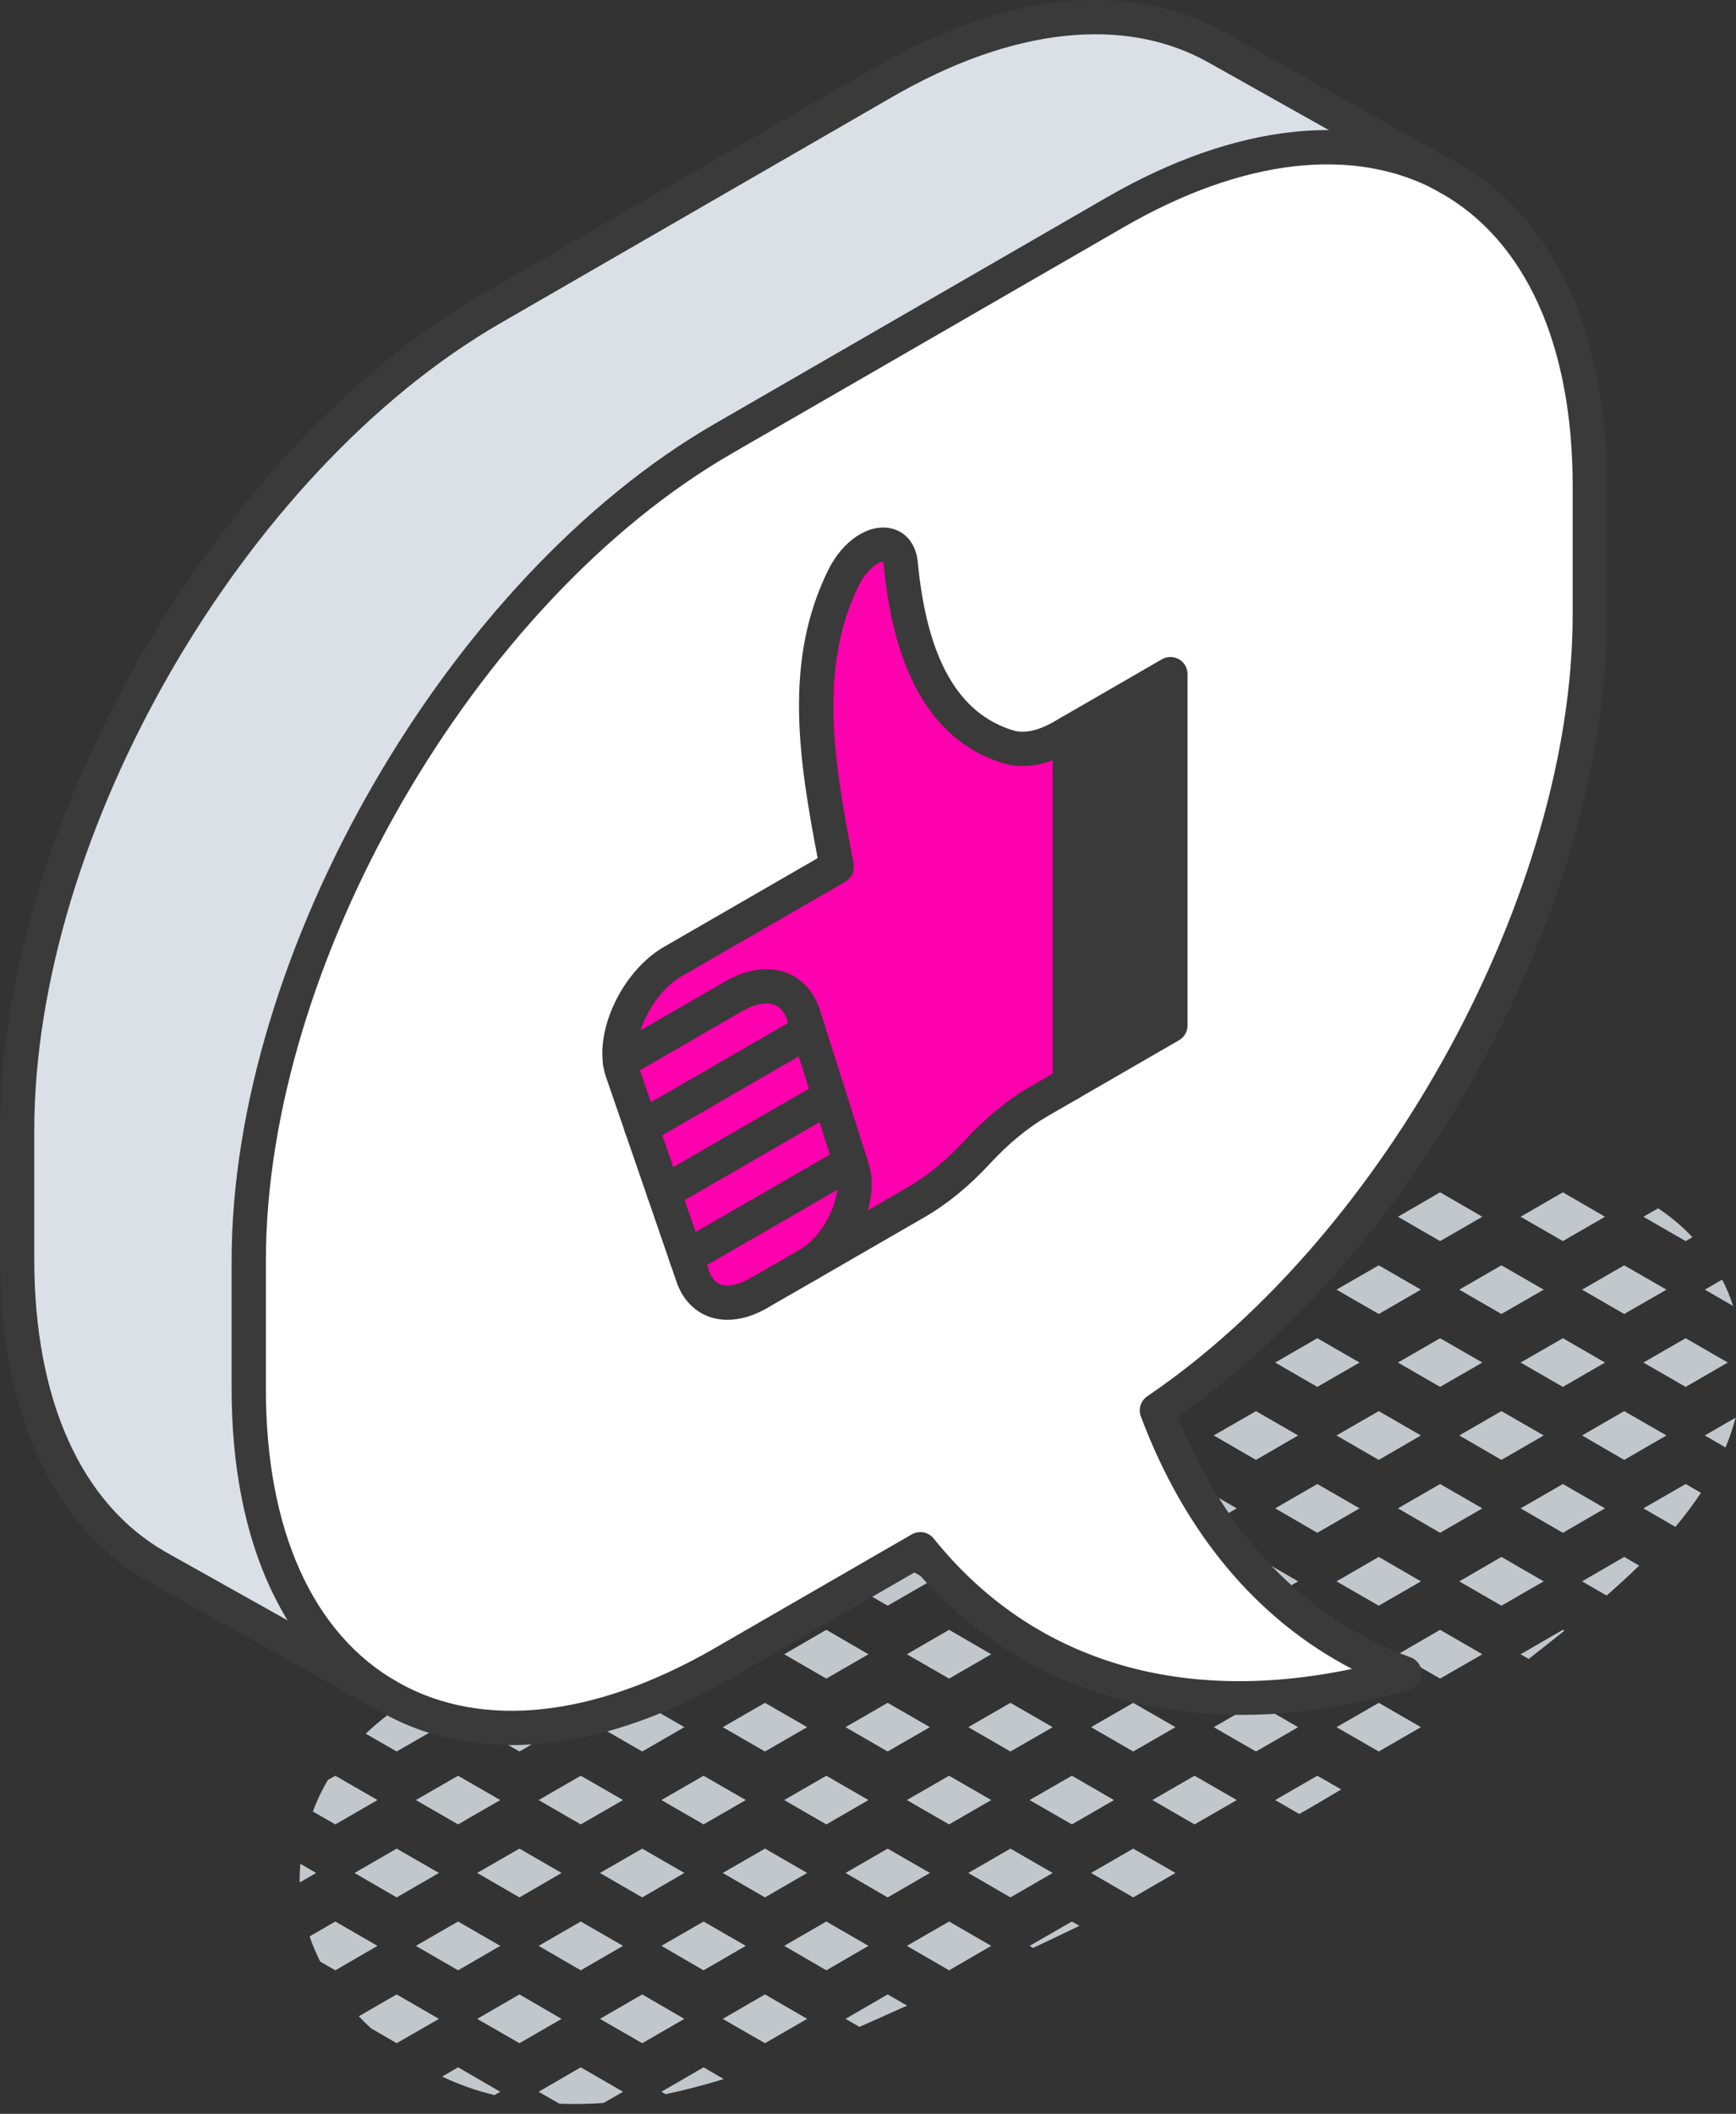 <?xml version="1.0" encoding="UTF-8" standalone="no"?>
<!DOCTYPE svg PUBLIC "-//W3C//DTD SVG 1.1//EN" "http://www.w3.org/Graphics/SVG/1.1/DTD/svg11.dtd">
<svg width="100%" height="100%" viewBox="0 0 152 185" version="1.1" xmlns="http://www.w3.org/2000/svg" xmlns:xlink="http://www.w3.org/1999/xlink" xml:space="preserve" xmlns:serif="http://www.serif.com/" style="fill-rule:evenodd;clip-rule:evenodd;stroke-linejoin:round;stroke-miterlimit:2;">
    <rect x="0" y="0" width="152" height="185" fill="#333333" stroke="none"/>
    <g transform="matrix(1,0,0,1,-5232.02,-1045.61)">
        <g>
            <g transform="matrix(1,0,0,1,390.561,5.34)">
                <g transform="matrix(1,0,0,1,2710.21,-243.911)">
                    <path d="M2282.04,1396.17L2280.52,1397.05L2283,1398.48C2282.74,1397.68 2282.42,1396.91 2282.04,1396.17Z" style="fill:rgb(194,199,204);fill-rule:nonzero;"/>
                </g>
                <g transform="matrix(1,0,0,1,2710.21,-243.911)">
                    <path d="M2278.84,1392.8L2279.43,1392.46C2278.55,1391.51 2277.54,1390.67 2276.43,1389.93L2275.14,1390.67L2278.84,1392.8Z" style="fill:rgb(194,199,204);fill-rule:nonzero;"/>
                </g>
                <g transform="matrix(1,0,0,1,2710.21,-243.911)">
                    <path d="M2282.33,1410.86C2282.69,1410.01 2282.98,1409.14 2283.22,1408.25L2280.52,1409.81L2282.33,1410.86Z" style="fill:rgb(194,199,204);fill-rule:nonzero;"/>
                </g>
                <g transform="matrix(1,0,0,1,2710.21,-243.911)">
                    <path d="M2278.84,1405.56L2282.53,1403.43L2278.84,1401.3L2275.14,1403.43L2278.84,1405.56Z" style="fill:rgb(194,199,204);fill-rule:nonzero;"/>
                </g>
                <g transform="matrix(1,0,0,1,2710.21,-243.911)">
                    <path d="M2277.16,1397.05L2273.46,1394.92L2269.77,1397.05L2273.46,1399.18L2277.16,1397.05Z" style="fill:rgb(194,199,204);fill-rule:nonzero;"/>
                </g>
                <g transform="matrix(1,0,0,1,2710.21,-243.911)">
                    <path d="M2278.84,1414.06L2275.14,1416.19L2277.94,1417.81C2278.75,1416.85 2279.5,1415.86 2280.18,1414.83L2278.84,1414.06Z" style="fill:rgb(194,199,204);fill-rule:nonzero;"/>
                </g>
                <g transform="matrix(1,0,0,1,2710.21,-243.911)">
                    <path d="M2277.16,1409.81L2273.46,1407.68L2269.77,1409.81L2273.46,1411.95L2277.16,1409.81Z" style="fill:rgb(194,199,204);fill-rule:nonzero;"/>
                </g>
                <g transform="matrix(1,0,0,1,2710.21,-243.911)">
                    <path d="M2269.77,1422.58L2271.92,1423.82C2272.89,1422.97 2273.85,1422.1 2274.77,1421.2L2273.46,1420.44L2269.77,1422.58Z" style="fill:rgb(194,199,204);fill-rule:nonzero;"/>
                </g>
                <g transform="matrix(1,0,0,1,2710.21,-243.911)">
                    <path d="M2266.41,1397.05L2262.71,1394.92L2259.02,1397.05L2262.71,1399.18L2266.41,1397.05Z" style="fill:rgb(194,199,204);fill-rule:nonzero;"/>
                </g>
                <g transform="matrix(1,0,0,1,2710.21,-243.911)">
                    <path d="M2271.78,1390.67L2268.09,1388.53L2264.39,1390.67L2268.09,1392.8L2271.78,1390.67Z" style="fill:rgb(194,199,204);fill-rule:nonzero;"/>
                </g>
                <g transform="matrix(1,0,0,1,2710.21,-243.911)">
                    <path d="M2266.41,1409.81L2262.71,1407.68L2259.02,1409.81L2262.71,1411.95L2266.41,1409.81Z" style="fill:rgb(194,199,204);fill-rule:nonzero;"/>
                </g>
                <g transform="matrix(1,0,0,1,2710.21,-243.911)">
                    <path d="M2271.78,1403.43L2268.09,1401.3L2264.39,1403.43L2268.09,1405.56L2271.78,1403.43Z" style="fill:rgb(194,199,204);fill-rule:nonzero;"/>
                </g>
                <g transform="matrix(1,0,0,1,2710.21,-243.911)">
                    <path d="M2262.71,1420.44L2259.02,1422.58L2262.71,1424.71L2266.41,1422.58L2262.71,1420.44Z" style="fill:rgb(194,199,204);fill-rule:nonzero;"/>
                </g>
                <g transform="matrix(1,0,0,1,2710.21,-243.911)">
                    <path d="M2271.78,1416.19L2268.09,1414.06L2264.39,1416.19L2268.09,1418.33L2271.78,1416.19Z" style="fill:rgb(194,199,204);fill-rule:nonzero;"/>
                </g>
                <g transform="matrix(1,0,0,1,2710.21,-243.911)">
                    <path d="M2264.39,1428.96L2265.1,1429.37C2266.11,1428.58 2267.16,1427.75 2268.22,1426.9L2268.09,1426.82L2264.39,1428.96Z" style="fill:rgb(194,199,204);fill-rule:nonzero;"/>
                </g>
                <g transform="matrix(1,0,0,1,2710.21,-243.911)">
                    <path d="M2255.66,1397.05L2251.97,1394.92L2248.27,1397.05L2251.97,1399.18L2255.66,1397.05Z" style="fill:rgb(194,199,204);fill-rule:nonzero;"/>
                </g>
                <g transform="matrix(1,0,0,1,2710.21,-243.911)">
                    <path d="M2261.04,1390.67L2257.34,1388.53L2253.65,1390.67L2257.34,1392.8L2261.04,1390.67Z" style="fill:rgb(194,199,204);fill-rule:nonzero;"/>
                </g>
                <g transform="matrix(1,0,0,1,2710.21,-243.911)">
                    <path d="M2255.66,1409.81L2251.97,1407.68L2248.27,1409.81L2251.97,1411.95L2255.66,1409.81Z" style="fill:rgb(194,199,204);fill-rule:nonzero;"/>
                </g>
                <g transform="matrix(1,0,0,1,2710.21,-243.911)">
                    <path d="M2261.04,1403.43L2257.34,1401.3L2253.65,1403.43L2257.34,1405.56L2261.04,1403.43Z" style="fill:rgb(194,199,204);fill-rule:nonzero;"/>
                </g>
                <g transform="matrix(1,0,0,1,2710.21,-243.911)">
                    <path d="M2255.66,1422.58L2251.97,1420.44L2248.27,1422.58L2251.97,1424.71L2255.66,1422.58Z" style="fill:rgb(194,199,204);fill-rule:nonzero;"/>
                </g>
                <g transform="matrix(1,0,0,1,2710.21,-243.911)">
                    <path d="M2261.04,1416.19L2257.34,1414.06L2253.65,1416.19L2257.34,1418.33L2261.04,1416.19Z" style="fill:rgb(194,199,204);fill-rule:nonzero;"/>
                </g>
                <g transform="matrix(1,0,0,1,2710.21,-243.911)">
                    <path d="M2248.27,1435.34L2251.97,1437.47L2255.66,1435.34L2251.97,1433.21L2248.27,1435.34Z" style="fill:rgb(194,199,204);fill-rule:nonzero;"/>
                </g>
                <g transform="matrix(1,0,0,1,2710.21,-243.911)">
                    <path d="M2253.65,1428.96L2257.34,1431.09L2261.04,1428.96L2257.34,1426.82L2253.65,1428.96Z" style="fill:rgb(194,199,204);fill-rule:nonzero;"/>
                </g>
                <g transform="matrix(1,0,0,1,2710.21,-243.911)">
                    <path d="M2244.91,1397.05L2241.22,1394.92L2237.52,1397.05L2241.22,1399.18L2244.91,1397.05Z" style="fill:rgb(194,199,204);fill-rule:nonzero;"/>
                </g>
                <g transform="matrix(1,0,0,1,2710.21,-243.911)">
                    <path d="M2250.29,1390.67L2247.48,1389.05C2246.25,1389.39 2245.02,1389.76 2243.79,1390.15L2242.9,1390.67L2246.59,1392.8L2250.29,1390.67Z" style="fill:rgb(194,199,204);fill-rule:nonzero;"/>
                </g>
                <g transform="matrix(1,0,0,1,2710.21,-243.911)">
                    <path d="M2244.91,1409.81L2241.22,1407.68L2237.52,1409.81L2241.22,1411.95L2244.91,1409.81Z" style="fill:rgb(194,199,204);fill-rule:nonzero;"/>
                </g>
                <g transform="matrix(1,0,0,1,2710.21,-243.911)">
                    <path d="M2250.29,1403.43L2246.59,1401.3L2242.9,1403.43L2246.59,1405.56L2250.29,1403.43Z" style="fill:rgb(194,199,204);fill-rule:nonzero;"/>
                </g>
                <g transform="matrix(1,0,0,1,2710.21,-243.911)">
                    <path d="M2244.91,1422.58L2241.22,1420.44L2237.52,1422.58L2241.22,1424.71L2244.91,1422.58Z" style="fill:rgb(194,199,204);fill-rule:nonzero;"/>
                </g>
                <g transform="matrix(1,0,0,1,2710.21,-243.911)">
                    <path d="M2250.29,1416.19L2246.59,1414.06L2242.9,1416.19L2246.59,1418.33L2250.29,1416.19Z" style="fill:rgb(194,199,204);fill-rule:nonzero;"/>
                </g>
                <g transform="matrix(1,0,0,1,2710.21,-243.911)">
                    <path d="M2241.22,1433.21L2237.52,1435.34L2241.22,1437.47L2244.91,1435.34L2241.22,1433.21Z" style="fill:rgb(194,199,204);fill-rule:nonzero;"/>
                </g>
                <g transform="matrix(1,0,0,1,2710.21,-243.911)">
                    <path d="M2250.29,1428.96L2246.59,1426.82L2242.9,1428.96L2246.59,1431.09L2250.29,1428.96Z" style="fill:rgb(194,199,204);fill-rule:nonzero;"/>
                </g>
                <g transform="matrix(1,0,0,1,2710.21,-243.911)">
                    <path d="M2242.9,1441.72L2245.01,1442.94C2246.25,1442.24 2247.46,1441.52 2248.68,1440.79L2246.59,1439.59L2242.9,1441.72Z" style="fill:rgb(194,199,204);fill-rule:nonzero;"/>
                </g>
                <g transform="matrix(1,0,0,1,2710.21,-243.911)">
                    <path d="M2234.17,1397.05L2230.61,1395L2229.66,1395.38L2226.78,1397.05L2230.47,1399.18L2234.17,1397.05Z" style="fill:rgb(194,199,204);fill-rule:nonzero;"/>
                </g>
                <g transform="matrix(1,0,0,1,2710.21,-243.911)">
                    <path d="M2234.17,1409.81L2230.47,1407.68L2226.78,1409.81L2230.47,1411.95L2234.17,1409.81Z" style="fill:rgb(194,199,204);fill-rule:nonzero;"/>
                </g>
                <g transform="matrix(1,0,0,1,2710.21,-243.911)">
                    <path d="M2239.54,1403.43L2235.84,1401.3L2232.15,1403.43L2235.84,1405.56L2239.54,1403.43Z" style="fill:rgb(194,199,204);fill-rule:nonzero;"/>
                </g>
                <g transform="matrix(1,0,0,1,2710.21,-243.911)">
                    <path d="M2234.17,1422.58L2230.47,1420.44L2226.78,1422.58L2230.47,1424.71L2234.17,1422.58Z" style="fill:rgb(194,199,204);fill-rule:nonzero;"/>
                </g>
                <g transform="matrix(1,0,0,1,2710.21,-243.911)">
                    <path d="M2239.54,1416.19L2235.84,1414.06L2232.15,1416.19L2235.84,1418.33L2239.54,1416.19Z" style="fill:rgb(194,199,204);fill-rule:nonzero;"/>
                </g>
                <g transform="matrix(1,0,0,1,2710.21,-243.911)">
                    <path d="M2234.17,1435.34L2230.47,1433.21L2226.78,1435.34L2230.47,1437.47L2234.17,1435.34Z" style="fill:rgb(194,199,204);fill-rule:nonzero;"/>
                </g>
                <g transform="matrix(1,0,0,1,2710.21,-243.911)">
                    <path d="M2239.54,1428.96L2235.84,1426.82L2232.15,1428.96L2235.84,1431.09L2239.54,1428.96Z" style="fill:rgb(194,199,204);fill-rule:nonzero;"/>
                </g>
                <g transform="matrix(1,0,0,1,2710.21,-243.911)">
                    <path d="M2226.78,1448.1L2230.47,1450.24L2234.17,1448.1L2230.47,1445.97L2226.78,1448.1Z" style="fill:rgb(194,199,204);fill-rule:nonzero;"/>
                </g>
                <g transform="matrix(1,0,0,1,2710.21,-243.911)">
                    <path d="M2232.15,1441.72L2235.84,1443.85L2239.54,1441.72L2235.84,1439.59L2232.15,1441.72Z" style="fill:rgb(194,199,204);fill-rule:nonzero;"/>
                </g>
                <g transform="matrix(1,0,0,1,2710.21,-243.911)">
                    <path d="M2223.42,1409.81L2219.72,1407.68L2216.03,1409.81L2219.72,1411.95L2223.42,1409.81Z" style="fill:rgb(194,199,204);fill-rule:nonzero;"/>
                </g>
                <g transform="matrix(1,0,0,1,2710.21,-243.911)">
                    <path d="M2228.79,1403.43L2225.1,1401.3L2221.4,1403.43L2225.1,1405.56L2228.79,1403.43Z" style="fill:rgb(194,199,204);fill-rule:nonzero;"/>
                </g>
                <g transform="matrix(1,0,0,1,2710.21,-243.911)">
                    <path d="M2223.42,1422.58L2219.72,1420.44L2216.03,1422.58L2219.72,1424.71L2223.42,1422.58Z" style="fill:rgb(194,199,204);fill-rule:nonzero;"/>
                </g>
                <g transform="matrix(1,0,0,1,2710.21,-243.911)">
                    <path d="M2228.79,1416.19L2225.1,1414.06L2221.4,1416.19L2225.1,1418.33L2228.79,1416.19Z" style="fill:rgb(194,199,204);fill-rule:nonzero;"/>
                </g>
                <g transform="matrix(1,0,0,1,2710.21,-243.911)">
                    <path d="M2223.42,1435.34L2219.72,1433.21L2216.03,1435.34L2219.72,1437.47L2223.42,1435.34Z" style="fill:rgb(194,199,204);fill-rule:nonzero;"/>
                </g>
                <g transform="matrix(1,0,0,1,2710.21,-243.911)">
                    <path d="M2228.79,1428.96L2225.1,1426.82L2221.4,1428.96L2225.1,1431.09L2228.79,1428.96Z" style="fill:rgb(194,199,204);fill-rule:nonzero;"/>
                </g>
                <g transform="matrix(1,0,0,1,2710.21,-243.911)">
                    <path d="M2219.72,1445.97L2216.03,1448.1L2219.72,1450.24L2223.42,1448.1L2219.72,1445.97Z" style="fill:rgb(194,199,204);fill-rule:nonzero;"/>
                </g>
                <g transform="matrix(1,0,0,1,2710.21,-243.911)">
                    <path d="M2210.65,1454.48L2214.35,1456.62L2218.04,1454.48L2214.35,1452.35L2210.65,1454.48Z" style="fill:rgb(194,199,204);fill-rule:nonzero;"/>
                </g>
                <g transform="matrix(1,0,0,1,2710.21,-243.911)">
                    <path d="M2228.79,1441.72L2225.1,1439.59L2221.4,1441.72L2225.1,1443.85L2228.79,1441.72Z" style="fill:rgb(194,199,204);fill-rule:nonzero;"/>
                </g>
                <g transform="matrix(1,0,0,1,2710.21,-243.911)">
                    <path d="M2221.4,1454.48L2221.71,1454.66C2223.06,1454.02 2224.41,1453.38 2225.76,1452.73L2225.1,1452.35L2221.4,1454.48Z" style="fill:rgb(194,199,204);fill-rule:nonzero;"/>
                </g>
                <g transform="matrix(1,0,0,1,2710.21,-243.911)">
                    <path d="M2208.97,1411.95L2212.67,1409.81L2208.97,1407.68L2205.28,1409.81L2208.97,1411.95Z" style="fill:rgb(194,199,204);fill-rule:nonzero;"/>
                </g>
                <g transform="matrix(1,0,0,1,2710.21,-243.911)">
                    <path d="M2218.04,1403.43L2214.8,1401.56C2213.52,1402.12 2210.95,1403.26 2210.95,1403.26L2210.65,1403.43L2214.35,1405.56L2218.04,1403.43Z" style="fill:rgb(194,199,204);fill-rule:nonzero;"/>
                </g>
                <g transform="matrix(1,0,0,1,2710.21,-243.911)">
                    <path d="M2212.67,1422.58L2208.97,1420.44L2205.28,1422.58L2208.97,1424.71L2212.67,1422.58Z" style="fill:rgb(194,199,204);fill-rule:nonzero;"/>
                </g>
                <g transform="matrix(1,0,0,1,2710.21,-243.911)">
                    <path d="M2218.04,1416.19L2214.35,1414.06L2210.65,1416.19L2214.35,1418.33L2218.04,1416.19Z" style="fill:rgb(194,199,204);fill-rule:nonzero;"/>
                </g>
                <g transform="matrix(1,0,0,1,2710.21,-243.911)">
                    <path d="M2212.67,1435.34L2208.97,1433.21L2205.28,1435.34L2208.97,1437.47L2212.67,1435.34Z" style="fill:rgb(194,199,204);fill-rule:nonzero;"/>
                </g>
                <g transform="matrix(1,0,0,1,2710.21,-243.911)">
                    <path d="M2218.04,1428.96L2214.35,1426.82L2210.65,1428.96L2214.35,1431.09L2218.04,1428.96Z" style="fill:rgb(194,199,204);fill-rule:nonzero;"/>
                </g>
                <g transform="matrix(1,0,0,1,2710.21,-243.911)">
                    <path d="M2212.67,1448.1L2208.97,1445.97L2205.28,1448.1L2208.97,1450.24L2212.67,1448.1Z" style="fill:rgb(194,199,204);fill-rule:nonzero;"/>
                </g>
                <g transform="matrix(1,0,0,1,2710.21,-243.911)">
                    <path d="M2218.04,1441.72L2214.35,1439.59L2210.65,1441.72L2214.35,1443.85L2218.04,1441.72Z" style="fill:rgb(194,199,204);fill-rule:nonzero;"/>
                </g>
                <g transform="matrix(1,0,0,1,2710.21,-243.911)">
                    <path d="M2205.28,1460.87L2206.5,1461.57C2207.17,1461.28 2209.94,1460.04 2210.67,1459.71L2208.97,1458.73L2205.28,1460.87Z" style="fill:rgb(194,199,204);fill-rule:nonzero;"/>
                </g>
                <g transform="matrix(1,0,0,1,2710.21,-243.911)">
                    <path d="M2201.92,1409.81L2199.71,1408.54C2198.39,1409.19 2197.07,1409.85 2195.76,1410.52L2198.23,1411.95L2201.92,1409.81Z" style="fill:rgb(194,199,204);fill-rule:nonzero;"/>
                </g>
                <g transform="matrix(1,0,0,1,2710.21,-243.911)">
                    <path d="M2201.92,1422.58L2198.23,1420.44L2194.53,1422.58L2198.23,1424.71L2201.92,1422.58Z" style="fill:rgb(194,199,204);fill-rule:nonzero;"/>
                </g>
                <g transform="matrix(1,0,0,1,2710.21,-243.911)">
                    <path d="M2207.29,1416.19L2203.6,1414.06L2199.91,1416.19L2203.6,1418.33L2207.29,1416.19Z" style="fill:rgb(194,199,204);fill-rule:nonzero;"/>
                </g>
                <g transform="matrix(1,0,0,1,2710.21,-243.911)">
                    <path d="M2201.92,1435.34L2198.23,1433.21L2194.53,1435.34L2198.23,1437.47L2201.92,1435.34Z" style="fill:rgb(194,199,204);fill-rule:nonzero;"/>
                </g>
                <g transform="matrix(1,0,0,1,2710.21,-243.911)">
                    <path d="M2207.29,1428.96L2203.6,1426.82L2199.91,1428.96L2203.6,1431.09L2207.29,1428.96Z" style="fill:rgb(194,199,204);fill-rule:nonzero;"/>
                </g>
                <g transform="matrix(1,0,0,1,2710.21,-243.911)">
                    <path d="M2201.92,1448.1L2198.23,1445.97L2194.53,1448.1L2198.23,1450.24L2201.92,1448.1Z" style="fill:rgb(194,199,204);fill-rule:nonzero;"/>
                </g>
                <g transform="matrix(1,0,0,1,2710.21,-243.911)">
                    <path d="M2207.29,1441.72L2203.6,1439.59L2199.91,1441.72L2203.6,1443.85L2207.29,1441.72Z" style="fill:rgb(194,199,204);fill-rule:nonzero;"/>
                </g>
                <g transform="matrix(1,0,0,1,2710.21,-243.911)">
                    <path d="M2194.53,1460.87L2198.23,1463L2201.92,1460.87L2198.23,1458.73L2194.53,1460.87Z" style="fill:rgb(194,199,204);fill-rule:nonzero;"/>
                </g>
                <g transform="matrix(1,0,0,1,2710.21,-243.911)">
                    <path d="M2203.6,1452.35L2199.91,1454.48L2203.6,1456.62L2207.29,1454.48L2203.6,1452.35Z" style="fill:rgb(194,199,204);fill-rule:nonzero;"/>
                </g>
                <g transform="matrix(1,0,0,1,2710.21,-243.911)">
                    <path d="M2191.17,1422.58L2187.48,1420.44L2183.78,1422.58L2187.48,1424.71L2191.17,1422.58Z" style="fill:rgb(194,199,204);fill-rule:nonzero;"/>
                </g>
                <g transform="matrix(1,0,0,1,2710.21,-243.911)">
                    <path d="M2196.55,1416.19L2192.85,1414.06L2189.16,1416.19L2192.85,1418.33L2196.55,1416.19Z" style="fill:rgb(194,199,204);fill-rule:nonzero;"/>
                </g>
                <g transform="matrix(1,0,0,1,2710.21,-243.911)">
                    <path d="M2191.17,1435.34L2187.48,1433.21L2183.78,1435.34L2187.48,1437.47L2191.17,1435.34Z" style="fill:rgb(194,199,204);fill-rule:nonzero;"/>
                </g>
                <g transform="matrix(1,0,0,1,2710.21,-243.911)">
                    <path d="M2196.55,1428.96L2192.85,1426.82L2189.16,1428.96L2192.85,1431.09L2196.55,1428.96Z" style="fill:rgb(194,199,204);fill-rule:nonzero;"/>
                </g>
                <g transform="matrix(1,0,0,1,2710.21,-243.911)">
                    <path d="M2187.48,1445.97L2183.78,1448.1L2187.48,1450.24L2191.17,1448.1L2187.48,1445.97Z" style="fill:rgb(194,199,204);fill-rule:nonzero;"/>
                </g>
                <g transform="matrix(1,0,0,1,2710.21,-243.911)">
                    <path d="M2196.55,1441.72L2192.85,1439.59L2189.16,1441.72L2192.85,1443.85L2196.55,1441.72Z" style="fill:rgb(194,199,204);fill-rule:nonzero;"/>
                </g>
                <g transform="matrix(1,0,0,1,2710.21,-243.911)">
                    <path d="M2191.17,1460.87L2187.48,1458.73L2183.78,1460.87L2187.48,1463L2191.17,1460.87Z" style="fill:rgb(194,199,204);fill-rule:nonzero;"/>
                </g>
                <g transform="matrix(1,0,0,1,2710.21,-243.911)">
                    <path d="M2192.85,1452.35L2189.16,1454.48L2192.85,1456.62L2196.55,1454.48L2192.85,1452.35Z" style="fill:rgb(194,199,204);fill-rule:nonzero;"/>
                </g>
                <g transform="matrix(1,0,0,1,2710.21,-243.911)">
                    <path d="M2192.85,1465.11L2189.16,1467.25L2189.52,1467.46C2191.24,1467.1 2192.94,1466.65 2194.62,1466.14L2192.85,1465.11Z" style="fill:rgb(194,199,204);fill-rule:nonzero;"/>
                </g>
                <g transform="matrix(1,0,0,1,2710.21,-243.911)">
                    <path d="M2176.73,1424.71L2180.42,1422.58L2178.38,1421.39C2177.37,1422.22 2176.39,1423.08 2175.44,1423.96L2176.73,1424.71Z" style="fill:rgb(194,199,204);fill-rule:nonzero;"/>
                </g>
                <g transform="matrix(1,0,0,1,2710.21,-243.911)">
                    <path d="M2185.8,1416.19L2185.71,1416.14C2185.19,1416.46 2184.68,1416.79 2184.18,1417.13L2185.8,1416.19Z" style="fill:rgb(194,199,204);fill-rule:nonzero;"/>
                </g>
                <g transform="matrix(1,0,0,1,2710.21,-243.911)">
                    <path d="M2180.42,1435.34L2176.73,1433.21L2173.03,1435.34L2176.73,1437.47L2180.42,1435.34Z" style="fill:rgb(194,199,204);fill-rule:nonzero;"/>
                </g>
                <g transform="matrix(1,0,0,1,2710.21,-243.911)">
                    <path d="M2185.8,1428.96L2182.1,1426.82L2178.41,1428.96L2182.1,1431.09L2185.8,1428.96Z" style="fill:rgb(194,199,204);fill-rule:nonzero;"/>
                </g>
                <g transform="matrix(1,0,0,1,2710.21,-243.911)">
                    <path d="M2180.42,1448.1L2176.73,1445.97L2173.03,1448.1L2176.73,1450.24L2180.42,1448.1Z" style="fill:rgb(194,199,204);fill-rule:nonzero;"/>
                </g>
                <g transform="matrix(1,0,0,1,2710.21,-243.911)">
                    <path d="M2182.1,1439.59L2178.41,1441.72L2182.1,1443.85L2185.8,1441.72L2182.1,1439.59Z" style="fill:rgb(194,199,204);fill-rule:nonzero;"/>
                </g>
                <g transform="matrix(1,0,0,1,2710.21,-243.911)">
                    <path d="M2176.73,1458.73L2173.03,1460.87L2176.73,1463L2180.42,1460.87L2176.73,1458.73Z" style="fill:rgb(194,199,204);fill-rule:nonzero;"/>
                </g>
                <g transform="matrix(1,0,0,1,2710.21,-243.911)">
                    <path d="M2185.8,1454.48L2182.1,1452.35L2178.41,1454.48L2182.1,1456.62L2185.8,1454.48Z" style="fill:rgb(194,199,204);fill-rule:nonzero;"/>
                </g>
                <g transform="matrix(1,0,0,1,2710.21,-243.911)">
                    <path d="M2182.1,1465.11L2178.41,1467.25L2180.22,1468.29C2181.52,1468.35 2182.81,1468.32 2184.1,1468.23L2185.8,1467.25L2182.1,1465.11Z" style="fill:rgb(194,199,204);fill-rule:nonzero;"/>
                </g>
                <g transform="matrix(1,0,0,1,2710.21,-243.911)">
                    <path d="M2169.68,1435.34L2166.36,1433.43C2165.25,1434.19 2164.22,1435.01 2163.27,1435.91L2165.98,1437.47L2169.68,1435.34Z" style="fill:rgb(194,199,204);fill-rule:nonzero;"/>
                </g>
                <g transform="matrix(1,0,0,1,2710.21,-243.911)">
                    <path d="M2169.76,1430.17L2171.36,1431.09L2175.05,1428.96L2172.17,1427.29C2171.33,1428.22 2170.53,1429.17 2169.76,1430.17Z" style="fill:rgb(194,199,204);fill-rule:nonzero;"/>
                </g>
                <g transform="matrix(1,0,0,1,2710.21,-243.911)">
                    <path d="M2169.68,1448.1L2165.98,1445.97L2162.29,1448.1L2165.98,1450.24L2169.68,1448.1Z" style="fill:rgb(194,199,204);fill-rule:nonzero;"/>
                </g>
                <g transform="matrix(1,0,0,1,2710.21,-243.911)">
                    <path d="M2175.05,1441.72L2171.36,1439.59L2167.66,1441.72L2171.36,1443.85L2175.05,1441.72Z" style="fill:rgb(194,199,204);fill-rule:nonzero;"/>
                </g>
                <g transform="matrix(1,0,0,1,2710.21,-243.911)">
                    <path d="M2165.98,1458.73L2162.67,1460.64C2163.01,1461.01 2163.37,1461.36 2163.74,1461.7L2165.98,1463L2169.68,1460.87L2165.98,1458.73Z" style="fill:rgb(194,199,204);fill-rule:nonzero;"/>
                </g>
                <g transform="matrix(1,0,0,1,2710.21,-243.911)">
                    <path d="M2171.36,1452.35L2167.66,1454.48L2171.36,1456.62L2175.05,1454.48L2171.36,1452.35Z" style="fill:rgb(194,199,204);fill-rule:nonzero;"/>
                </g>
                <g transform="matrix(1,0,0,1,2710.21,-243.911)">
                    <path d="M2169.96,1465.92C2171.43,1466.62 2172.96,1467.16 2174.51,1467.53C2174.52,1467.54 2174.53,1467.54 2174.54,1467.54L2175.05,1467.25L2171.36,1465.11L2169.96,1465.92Z" style="fill:rgb(194,199,204);fill-rule:nonzero;"/>
                </g>
                <g transform="matrix(1,0,0,1,2710.21,-243.911)">
                    <path d="M2157.49,1448.93L2158.93,1448.1L2157.55,1447.3C2157.5,1447.85 2157.48,1448.39 2157.49,1448.93Z" style="fill:rgb(194,199,204);fill-rule:nonzero;"/>
                </g>
                <g transform="matrix(1,0,0,1,2710.21,-243.911)">
                    <path d="M2164.3,1441.72L2160.61,1439.59L2159.96,1439.96C2159.45,1440.81 2159.01,1441.74 2158.64,1442.72L2160.61,1443.85L2164.3,1441.72Z" style="fill:rgb(194,199,204);fill-rule:nonzero;"/>
                </g>
                <g transform="matrix(1,0,0,1,2710.21,-243.911)">
                    <path d="M2160.61,1452.35L2158.36,1453.65C2158.61,1454.41 2158.93,1455.14 2159.29,1455.86L2160.61,1456.62L2164.3,1454.48L2160.61,1452.35Z" style="fill:rgb(194,199,204);fill-rule:nonzero;"/>
                </g>
            </g>
            <g transform="matrix(-1,0,0,1,7596.64,400.227)">
                <path d="M2363.12,744.338L2363.12,755.562C2363.12,768.911 2358.4,778.257 2350.78,782.558L2330.5,793.93C2338.11,789.646 2342.84,780.292 2342.84,766.951L2342.84,755.719C2342.84,729.228 2324.24,697.013 2301.29,683.772L2266.96,663.955C2255.73,657.471 2245.53,656.727 2238.05,660.771L2258.04,649.564C2265.55,645.33 2275.87,645.991 2287.24,652.566L2321.58,672.383C2344.52,685.641 2363.12,717.847 2363.12,744.338Z" style="fill:rgb(218,224,230);fill-rule:nonzero;"/>
            </g>
            <g transform="matrix(-1,0,0,1,7596.64,400.227)">
                <path d="M2310.33,738.326C2310.73,735.392 2308.61,731.213 2305.73,729.55L2291.36,721.255C2293.05,712.372 2294.62,703.68 2290.73,695.88C2289.15,692.721 2286.01,692.018 2285.75,694.739C2284.85,704.209 2281.53,709.18 2276.31,710.751C2274.97,711.156 2273.32,710.842 2271.63,709.866L2262.14,704.383L2262.14,735.125L2273.65,741.774C2275.5,742.842 2277.33,744.347 2279.03,746.183C2280.72,748.027 2282.55,749.533 2284.4,750.6L2298.21,758.564C2300.82,760.078 2303.14,759.482 2303.96,757.092L2310.14,739.161C2310.22,738.896 2310.29,738.616 2310.33,738.326ZM2342.84,755.719L2342.84,766.951C2342.84,780.292 2338.11,789.646 2330.5,793.93C2323,798.165 2312.68,797.503 2301.29,790.928L2284.04,780.97C2274.34,793.053 2259.05,796.866 2241.63,791.837C2251.29,788.289 2258.92,780.548 2263.32,768.82C2242.08,754.42 2225.42,724.232 2225.42,699.164L2225.42,687.932C2225.42,674.583 2230.14,665.237 2237.76,660.953L2238.05,660.771C2245.53,656.727 2255.73,657.471 2266.96,663.955L2301.29,683.772C2324.24,697.013 2342.84,729.228 2342.84,755.719Z" style="fill:white;fill-rule:nonzero;"/>
            </g>
            <g transform="matrix(-1,0,0,1,7596.64,400.227)">
                <path d="M2305.73,729.55C2308.61,731.213 2310.71,735.39 2310.33,738.326L2300.38,732.578C2297.57,730.957 2295.08,731.635 2294.25,734.265L2289.98,747.738C2289.17,750.285 2291.12,754.479 2293.87,756.066L2284.4,750.6C2282.55,749.533 2280.72,748.027 2279.03,746.183C2277.33,744.347 2275.5,742.842 2273.65,741.774L2270.96,740.22L2270.96,709.478L2271.63,709.866C2273.32,710.842 2274.97,711.156 2276.31,710.751C2281.53,709.18 2284.85,704.209 2285.75,694.739C2286.01,692.018 2289.15,692.721 2290.73,695.88C2294.62,703.68 2293.05,712.372 2291.36,721.255L2305.73,729.55Z" style="fill:rgb(254,0,173);fill-rule:nonzero;"/>
            </g>
            <g transform="matrix(-1,0,0,1,7596.64,400.227)">
                <path d="M2300.38,732.578L2310.33,738.326C2310.29,738.615 2310.22,738.896 2310.14,739.161L2308.45,744.055L2293.82,735.604L2294.25,734.265C2295.08,731.635 2297.57,730.957 2300.38,732.578Z" style="fill:rgb(254,0,173);fill-rule:nonzero;"/>
            </g>
            <g transform="matrix(-1,0,0,1,7596.64,400.227)">
                <path d="M2308.45,744.055L2306.49,749.731L2292,741.361L2293.82,735.604L2308.45,744.055Z" style="fill:rgb(254,0,173);fill-rule:nonzero;"/>
            </g>
            <g transform="matrix(-1,0,0,1,7596.64,400.227)">
                <path d="M2306.49,749.731L2304.54,755.413L2290.17,747.126L2292,741.361L2306.49,749.731Z" style="fill:rgb(254,0,173);fill-rule:nonzero;"/>
            </g>
            <g transform="matrix(-1,0,0,1,7596.64,400.227)">
                <path d="M2304.54,755.413L2303.96,757.092C2303.14,759.482 2300.82,760.078 2298.21,758.564L2293.87,756.066C2291.12,754.479 2289.17,750.285 2289.98,747.738L2290.17,747.126L2304.54,755.413Z" style="fill:rgb(254,0,173);fill-rule:nonzero;"/>
            </g>
            <g transform="matrix(-1,0,0,1,7596.64,400.227)">
                <path d="M2270.96,709.478L2270.96,740.22L2262.14,735.125L2262.14,704.383L2270.96,709.478Z" style="fill:rgb(58,58,58);fill-rule:nonzero;"/>
            </g>
            <g transform="matrix(-1,0,0,1,7596.64,400.227)">
                <path d="M2284.04,779.47C2284.3,779.47 2284.55,779.535 2284.79,779.67L2302.04,789.628C2312.56,795.704 2322.41,796.769 2329.76,792.622C2337.23,788.413 2341.34,779.297 2341.34,766.951L2341.34,755.719C2341.34,729.741 2323.04,698.048 2300.54,685.071L2266.21,665.254C2255.83,659.26 2246.08,658.135 2238.77,662.09C2238.74,662.105 2238.71,662.12 2238.68,662.133C2238.62,662.18 2238.56,662.222 2238.49,662.261C2231.03,666.459 2226.92,675.576 2226.92,687.932L2226.92,699.164C2226.92,723.367 2243.28,753.418 2264.16,767.578C2264.74,767.967 2264.97,768.698 2264.73,769.347C2260.89,779.572 2254.55,787.128 2246.24,791.443C2261.44,794.64 2274.33,790.663 2282.87,780.031C2283.16,779.665 2283.6,779.47 2284.04,779.47ZM2319.84,798.112C2313.88,798.113 2307.31,796.137 2300.54,792.227L2284.38,782.901C2274.37,794.544 2258.72,798.33 2241.22,793.278C2240.6,793.098 2240.16,792.538 2240.14,791.89C2240.11,791.242 2240.51,790.652 2241.12,790.429C2250.28,787.063 2257.31,779.797 2261.49,769.38C2240,754.243 2223.92,724.294 2223.92,699.164L2223.92,687.932C2223.92,674.444 2228.57,664.398 2237.02,659.646C2237.06,659.625 2237.09,659.608 2237.13,659.591C2237.19,659.54 2237.26,659.493 2237.34,659.452C2245.6,654.982 2256.39,656.121 2267.71,662.656L2302.04,682.473C2325.36,695.927 2344.34,728.786 2344.34,755.719L2344.34,766.951C2344.34,780.427 2339.68,790.473 2331.23,795.237C2327.82,797.158 2323.98,798.112 2319.84,798.112Z" style="fill:rgb(58,58,58);fill-rule:nonzero;"/>
            </g>
            <g transform="matrix(-1,0,0,1,7596.64,400.227)">
                <path d="M2330.5,795.43C2329.97,795.43 2329.46,795.153 2329.19,794.663C2328.78,793.94 2329.04,793.027 2329.76,792.622L2350.05,781.249C2357.51,777.036 2361.62,767.913 2361.62,755.562L2361.62,744.338C2361.62,718.376 2343.32,686.68 2320.83,673.682L2286.49,653.866C2275.98,647.786 2266.13,646.722 2258.77,650.871L2238.49,662.261C2237.77,662.666 2236.85,662.411 2236.45,661.688C2236.04,660.965 2236.3,660.051 2237.02,659.646L2257.3,648.256C2265.62,643.567 2276.52,644.635 2287.99,651.268L2322.33,671.084C2345.65,684.561 2364.62,717.422 2364.62,744.338L2364.62,755.562C2364.62,769.042 2359.97,779.093 2351.52,783.864L2331.23,795.237C2331,795.367 2330.75,795.43 2330.5,795.43Z" style="fill:rgb(58,58,58);fill-rule:nonzero;"/>
            </g>
            <g transform="matrix(-1,0,0,1,7596.64,400.227)">
                <path d="M2293.86,757.567C2293.61,757.567 2293.35,757.503 2293.12,757.366L2283.65,751.898C2281.67,750.754 2279.74,749.173 2277.92,747.198C2276.34,745.488 2274.61,744.061 2272.9,743.073L2261.39,736.424C2260.92,736.156 2260.64,735.661 2260.64,735.125L2260.64,704.383C2260.64,703.847 2260.92,703.352 2261.39,703.083C2261.85,702.816 2262.43,702.815 2262.89,703.084L2272.38,708.567C2273.71,709.332 2274.95,709.596 2275.88,709.314C2280.71,707.86 2283.45,703.045 2284.26,694.597C2284.41,692.981 2285.33,691.862 2286.71,691.604C2288.63,691.249 2290.83,692.728 2292.07,695.209C2296.08,703.249 2294.64,711.988 2293.03,720.488L2306.48,728.251C2309.87,730.207 2312.31,734.913 2311.82,738.528C2311.77,738.884 2311.69,739.248 2311.57,739.61L2309.87,744.543C2309.6,745.327 2308.75,745.744 2307.96,745.473C2307.18,745.203 2306.77,744.349 2307.04,743.566L2308.72,738.672C2308.77,738.508 2308.82,738.309 2308.85,738.12C2309.17,735.72 2307.3,732.185 2304.98,730.849L2290.61,722.554C2290.06,722.235 2289.77,721.602 2289.88,720.975C2291.47,712.636 2293.11,704.013 2289.39,696.549C2288.64,695.056 2287.6,694.517 2287.28,694.55C2287.31,694.559 2287.26,694.674 2287.24,694.88C2286.32,704.544 2282.79,710.367 2276.75,712.188C2274.98,712.717 2272.95,712.364 2270.88,711.165L2263.64,706.981L2263.64,734.259L2274.4,740.476C2276.37,741.613 2278.35,743.235 2280.13,745.166C2281.74,746.917 2283.43,748.307 2285.15,749.3L2294.62,754.768C2295.33,755.183 2295.58,756.1 2295.16,756.817C2294.89,757.298 2294.38,757.567 2293.86,757.567Z" style="fill:rgb(58,58,58);fill-rule:nonzero;"/>
            </g>
            <g transform="matrix(-1,0,0,1,7596.64,400.227)">
                <path d="M2300.93,760.892C2299.82,760.892 2298.63,760.546 2297.46,759.863C2296.74,759.449 2296.49,758.53 2296.91,757.813C2297.33,757.095 2298.24,756.852 2298.96,757.266C2299.95,757.839 2300.89,758.031 2301.54,757.792C2301.99,757.622 2302.33,757.221 2302.54,756.602L2307.04,743.566C2307.31,742.783 2308.16,742.364 2308.94,742.637C2309.73,742.906 2310.14,743.76 2309.87,744.543L2305.38,757.581C2304.88,759.046 2303.88,760.119 2302.58,760.603C2302.06,760.796 2301.51,760.892 2300.93,760.892Z" style="fill:rgb(58,58,58);fill-rule:nonzero;"/>
            </g>
            <g transform="matrix(-1,0,0,1,7596.64,400.227)">
                <path d="M2270.96,741.72C2270.13,741.72 2269.46,741.048 2269.46,740.22L2269.46,709.478C2269.46,708.649 2270.13,707.978 2270.96,707.978C2271.78,707.978 2272.46,708.649 2272.46,709.478L2272.46,740.22C2272.46,741.048 2271.78,741.72 2270.96,741.72Z" style="fill:rgb(58,58,58);fill-rule:nonzero;"/>
            </g>
            <g transform="matrix(-1,0,0,1,7596.64,400.227)">
                <path d="M2298.21,760.065C2297.95,760.065 2297.69,760 2297.46,759.863L2293.12,757.366C2289.74,755.413 2287.52,750.514 2288.55,747.283L2288.74,746.672C2288.99,745.883 2289.84,745.446 2290.63,745.696C2291.42,745.947 2291.85,746.79 2291.6,747.58L2291.41,748.192C2290.85,749.933 2292.31,753.434 2294.62,754.768L2298.96,757.266C2299.67,757.679 2299.92,758.594 2299.51,759.313C2299.23,759.795 2298.72,760.065 2298.21,760.065Z" style="fill:rgb(58,58,58);fill-rule:nonzero;"/>
            </g>
            <g transform="matrix(-1,0,0,1,7596.64,400.227)">
                <path d="M2290.17,748.626C2290.02,748.626 2289.87,748.604 2289.72,748.556C2288.93,748.306 2288.49,747.462 2288.74,746.672L2292.82,733.812C2293.32,732.228 2294.35,731.063 2295.72,730.53C2297.3,729.916 2299.23,730.18 2301.13,731.278L2311.08,737.027C2311.8,737.441 2312.04,738.359 2311.63,739.076C2311.22,739.794 2310.3,740.038 2309.58,739.625L2299.63,733.876C2298.55,733.252 2297.52,733.051 2296.81,733.327C2296.28,733.53 2295.9,733.998 2295.67,734.719L2291.6,747.58C2291.4,748.218 2290.81,748.626 2290.17,748.626Z" style="fill:rgb(58,58,58);fill-rule:nonzero;"/>
            </g>
            <g transform="matrix(-1,0,0,1,7596.64,400.227)">
                <path d="M2308.45,745.555C2308.2,745.555 2307.94,745.49 2307.7,745.354L2293.07,736.903C2292.36,736.489 2292.11,735.572 2292.52,734.854C2292.94,734.136 2293.86,733.891 2294.57,734.306L2309.2,742.756C2309.92,743.17 2310.17,744.087 2309.75,744.805C2309.48,745.286 2308.97,745.555 2308.45,745.555Z" style="fill:rgb(58,58,58);fill-rule:nonzero;"/>
            </g>
            <g transform="matrix(-1,0,0,1,7596.64,400.227)">
                <path d="M2306.49,751.231C2306.24,751.231 2305.98,751.167 2305.74,751.03L2291.25,742.66C2290.54,742.246 2290.29,741.329 2290.71,740.611C2291.12,739.893 2292.04,739.647 2292.75,740.063L2307.24,748.432C2307.96,748.846 2308.21,749.764 2307.79,750.481C2307.52,750.962 2307.01,751.231 2306.49,751.231Z" style="fill:rgb(58,58,58);fill-rule:nonzero;"/>
            </g>
            <g transform="matrix(-1,0,0,1,7596.64,400.227)">
                <path d="M2304.54,756.914C2304.28,756.914 2304.02,756.849 2303.79,756.712L2289.42,748.425C2288.71,748.011 2288.46,747.094 2288.87,746.376C2289.29,745.658 2290.2,745.413 2290.92,745.827L2305.29,754.114C2306,754.528 2306.25,755.445 2305.84,756.163C2305.56,756.644 2305.05,756.914 2304.54,756.914Z" style="fill:rgb(58,58,58);fill-rule:nonzero;"/>
            </g>
        </g>
    </g>
</svg>
